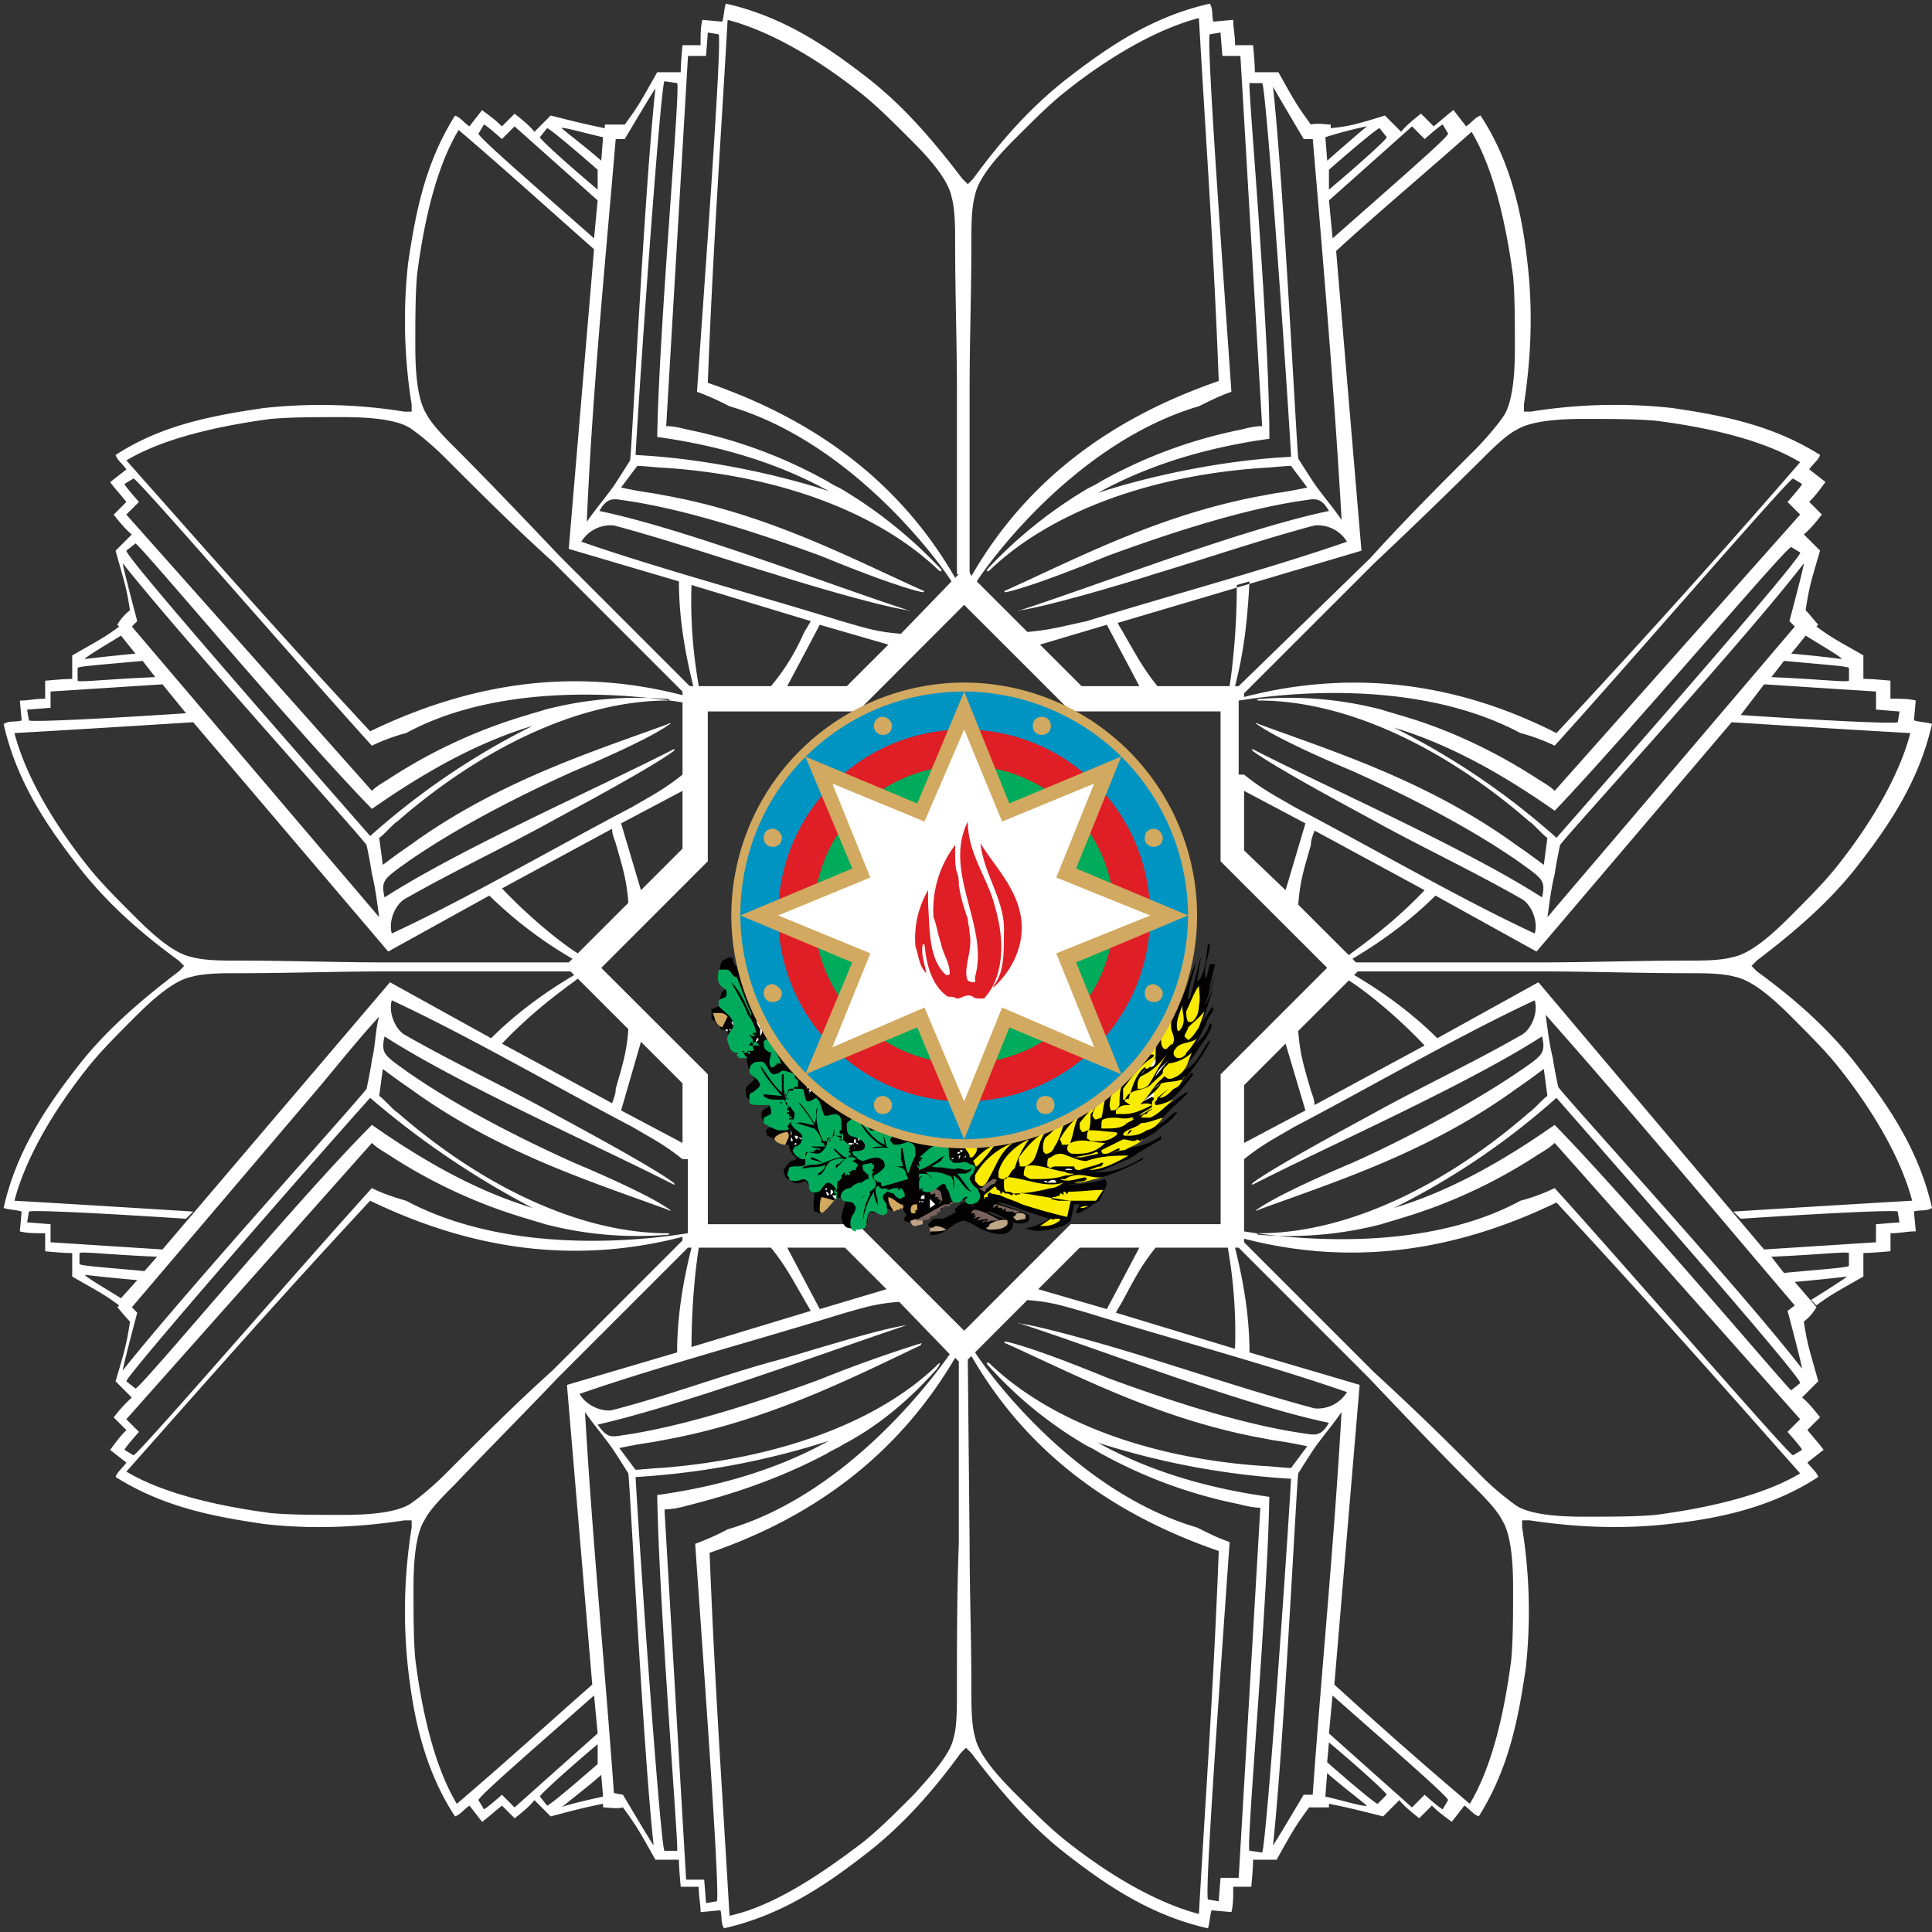 <svg xmlns="http://www.w3.org/2000/svg" width="29" height="29"><rect width="100%" height="100%" fill="#333333" stroke="none"/><g fill="none" fill-rule="evenodd"><path fill="#FFF" d="M9.052 26.967c-.244.054-.596.136-.623.163.163-.136.38-.298.596-.488l.027.325zm9.622-14.202v-.894l.921.488-.298 1.003-.623-.597zm0-1.138c.27.217.433.298.759.488 1.138.596 2.493 1.382 3.604 1.897.055-.19-.054-.433-.19-.515-.758-.433-1.517-.786-2.249-1.192-.298-.163-1.463-.786-1.789-1.03-.027-.027-.027-.027 0-.027 1.166.596 3.198 1.49 4.337 2.222.054-.217 0-.27-.136-.38-.786-.596-1.924-1.165-2.71-1.517-.325-.136-1.138-.488-1.436-.705-.028 0 0-.027.027 0 1.11.407 2.493.84 3.794 1.762.108.081.163.108.488.352l.054-.406c-.054-.027-.217-.217-.27-.244-1.275-1.111-2.711-1.789-3.985-1.816h-.054c-.082 0-.054-.027.027-.027a5.511 5.511 0 0 1 1.789.162c.081.028.19.055.27.082.95.27 1.681.704 2.06.948.082.055.19.109.272.19l3.685-4.147-.19-.19s.218-.243.218-.27l-.136-.082c-.108.054-2.52 2.846-3.577 4.011a2.89 2.89 0 0 0-.515-.19c-1.68-.894-3.876-.541-4.228-.487v1.111h.08zm0-1.165v-.055l1.951-1.95a87.506 87.506 0 0 0 1.6-1.546c.162-.162.379-.38.541-.46.217-.136.65-.163 1.003-.163.407 0 .786 0 1.084.027.84.108 1.626.298 2.168.623a149.927 149.927 0 0 1-3.658 4.066c-1.545-.786-3.117-.949-4.69-.542zm-.081-.163h-.055c.136-.515.19-1.03.217-1.572l-.19.054c0 .76-.08 1.328-.108 1.518h-1.084c-.217-.271-.298-.434-.488-.759-.027-.054-.081-.135-.108-.19l3.659-1.084-.38-4.499c.65-.596 1.301-1.138 2.033-1.788.325.542.515 1.355.623 2.168.027.298.027.677.027 1.084 0 .352-.027.786-.162 1.003-.109.162-.298.38-.461.542-.515.515-1.057 1.057-1.545 1.599l-1.978 1.924zm-1.491 0l-.488-.921-1.003.298.624.623h.867zm-1.68-.813l-.76-.759c.19-.298 1.491-2.087 3.334-2.629.163-.081.325-.162.488-.217-.108-1.572-.38-5.258-.325-5.366l.162-.027c0 .027.028.352.028.352h.27l.326 5.556c-.109 0-.217.027-.325.054a7.175 7.175 0 0 0-2.114.786c-.082.055-.163.082-.244.136a6.84 6.84 0 0 0-1.41 1.138c-.054.054-.054.082 0 .054l.027-.027c.922-.867 2.413-1.409 4.12-1.517.054 0 .298-.027.38-.027l.243.325c-.379.081-.487.081-.596.108-1.572.271-2.846.949-3.93 1.437-.027 0-.027.027 0 .027.38-.082 1.193-.407 1.518-.542.813-.298 2.006-.705 2.981-.84.163-.028.244-.028.353.162-1.301.271-3.388 1.084-4.635 1.49-.027 0-.027.028 0 0 .407-.053 1.68-.433 2.006-.541.813-.244 1.599-.515 2.412-.732a.516.516 0 0 1 .488.244c-1.166.406-2.683.813-3.903 1.192-.38.082-.57.136-.895.163zm-.84-.84c.812-1.41 2.06-2.358 3.712-2.927-.08-2.087-.19-3.55-.298-5.448-.623.163-1.328.57-1.978 1.084-.244.19-.488.434-.786.732-.244.244-.542.57-.596.84-.055.19-.055.46-.055.705 0 .759-.027 1.49-.027 2.222v2.738l.027.054zm-.19-.027l-.055.054c-.813-1.41-2.06-2.358-3.713-2.927.082-2.087.19-3.55.298-5.448.624.163 1.328.57 1.979 1.084.244.19.488.434.786.732.244.244.542.57.596.84.054.19.054.461.054.705 0 .759.027 1.49.027 2.222V8.62h.028zm-.109.108c-.19-.298-1.49-2.087-3.333-2.629a4.075 4.075 0 0 0-.488-.217c.108-1.572.38-5.258.325-5.366l-.163-.027c0 .027-.027.352-.027.352h-.27L10 6.396c.108 0 .217.027.325.054a7.175 7.175 0 0 1 2.114.786c.081.055.163.082.244.136a6.84 6.84 0 0 1 1.41 1.138c.054.054.054.082 0 .054l-.028-.027c-.921-.867-2.412-1.409-4.12-1.517-.053 0-.297-.027-.379-.027l-.244.325c.38.081.488.081.597.108 1.572.271 2.845.949 3.93 1.437.027 0 .027.027 0 .027-.38-.082-1.193-.407-1.518-.542-.813-.298-2.006-.705-2.982-.84-.162-.028-.243-.028-.352.162 1.301.271 3.388 1.084 4.635 1.49.027 0 .027.028 0 0-.407-.053-1.68-.433-2.006-.541-.813-.244-1.599-.515-2.412-.732a.515.515 0 0 0-.488.244c1.166.406 2.683.813 3.903 1.192.38.109.542.163.894.19l.76-.786zm-.948.949l-.624.623h-.894l.488-.921 1.03.298zm-1.762.623h-1.084c-.027-.163-.136-.759-.109-1.518l1.79.542c-.028.055-.082.136-.11.19a3.22 3.22 0 0 1-.487.786zm-1.166 0h-.054L8.402 8.348c-.515-.542-1.03-1.084-1.545-1.6-.163-.162-.38-.379-.46-.541-.136-.217-.163-.65-.163-1.003 0-.407 0-.786.027-1.084.108-.84.298-1.627.623-2.169.732.624 1.355 1.193 2.033 1.79l-.38 4.498 1.654.488c0 .515.081 1.03.216 1.572zm-.162.081v.055c-1.572-.407-3.117-.217-4.689.542-1.41-1.518-2.385-2.63-3.659-4.066.542-.325 1.355-.515 2.168-.623.299-.027.678-.027 1.085-.027.352 0 .786.027 1.002.162.163.109.38.298.542.461.515.515 1.057 1.057 1.6 1.545l1.95 1.951zm0 .163v1.084c-.271.217-.434.298-.759.488-1.138.596-2.493 1.382-3.605 1.897-.054-.19.055-.433.19-.515.759-.433 1.518-.786 2.25-1.192.298-.163 1.463-.786 1.788-1.03.027-.027.027-.027 0-.027-1.165.596-3.198 1.49-4.336 2.222-.054-.217 0-.27.135-.38.786-.596 1.925-1.165 2.71-1.517.326-.136 1.139-.488 1.437-.705.027 0 0-.027-.027 0-1.111.407-2.493.84-3.794 1.762-.109.081-.163.108-.488.352l-.054-.406c.054-.027.216-.217.27-.244 1.274-1.111 2.71-1.789 3.985-1.816H10c.081 0 .054-.027-.027-.027a5.511 5.511 0 0 0-1.789.162c-.081.028-.19.055-.271.082a7.828 7.828 0 0 0-2.06.948c-.081.055-.19.109-.27.19L1.896 7.724l.19-.19s-.217-.243-.217-.27l.136-.082c.108.054 2.52 2.846 3.577 4.011a2.89 2.89 0 0 1 .515-.19c1.6-.867 3.795-.514 4.147-.46zm0 1.328l-.922.488.298 1.003.624-.624v-.867zm-.813 1.68c-.027-.352-.082-.515-.19-.894-.027-.081-.054-.136-.054-.217l-1.653.895c.515.542 1.002.894 1.138.975l.759-.759zm-.84.84a6.298 6.298 0 0 1-1.247-.948l-1.518.84L2.9 10.841c-.867.054-1.735.109-2.683.163.162.623.569 1.328 1.084 1.978.19.244.434.488.732.786.244.244.569.542.84.596.19.055.46.055.705.055.758 0 1.49.027 2.222.027h2.737l.055-.054zm-.028.19l.055.055c-.461.27-.895.596-1.247.948l-1.518-.84-3.415 4.011-1.68-.108v-.271s-.325-.027-.352-.027l.027-.163c.054-.027 1.138.027 2.358.108l.108-.108c-.867-.054-1.735-.108-2.683-.163.162-.623.569-1.328 1.084-1.978.19-.244.434-.488.732-.786.244-.244.569-.542.84-.596.19-.055.46-.055.705-.055.758 0 1.49-.027 2.222-.027h2.764zm.109.109c-.136.108-.623.433-1.138.975l1.653.895c.027-.081.054-.136.054-.217.108-.38.163-.542.19-.894l-.76-.76zm.948.948l.624.624v.894l-.922-.488.298-1.03zm.624 1.762c-.271-.217-.434-.298-.759-.488-1.138-.596-2.493-1.382-3.605-1.897-.054.19.055.434.19.515.759.434 1.518.786 2.25 1.192.298.163 1.463.786 1.788 1.03.027.027.027.027 0 .027-1.165-.596-3.198-1.49-4.336-2.222-.054.217 0 .271.135.38.786.596 1.925 1.165 2.71 1.517.326.136 1.139.488 1.437.705.027 0 0 .027-.027 0-1.111-.407-2.493-.84-3.794-1.762-.109-.081-.163-.108-.488-.352l-.054.406c.054.028.216.217.27.244 1.274 1.112 2.71 1.79 3.985 1.816H10c.081 0 .054.027-.027.027a5.511 5.511 0 0 1-1.789-.162c-.081-.027-.19-.055-.271-.082a7.828 7.828 0 0 1-2.06-.948c-.081-.054-.19-.109-.27-.19l-3.687 4.147.19.19s-.217.243-.217.27l.136.082c.108-.054 2.52-2.846 3.577-4.011.163.081.325.135.515.19 1.68.894 3.876.541 4.228.487V17.4h-.081zm0 1.165c-1.572.407-3.117.217-4.689-.542-1.41 1.518-2.385 2.63-3.659 4.066.542.325 1.355.515 2.168.623.299.027.678.027 1.085.027.352 0 .786-.027 1.002-.162.163-.109.38-.298.542-.461.542-.542 1.057-1.057 1.6-1.545l1.95-1.951v-.055zm.081.163l-1.951 1.951c-.515.542-1.03 1.057-1.545 1.6-.163.162-.38.379-.46.542-.136.216-.163.65-.163 1.002 0 .407 0 .786.027 1.084.108.84.298 1.627.623 2.169.732-.624 1.355-1.193 2.033-1.79l-.38-4.498 1.654-.488c0-.515.08-1.03.216-1.572h-.054zm.163 0h1.084c.217.271.298.434.488.759.027.054.081.135.108.19l-1.789.542c0-.732.082-1.328.109-1.491zm1.328 0l.488.922 1.002-.299-.623-.623h-.867zm1.68.813c-.352.027-.515.081-.894.19-1.22.38-2.738.786-3.903 1.192.108.19.352.271.488.244.84-.217 1.626-.515 2.412-.731.325-.082 1.572-.488 2.006-.543.027 0 .027 0 0 0-1.22.407-3.334 1.193-4.635 1.491.136.19.19.19.352.163.976-.136 2.169-.542 2.982-.84a19.788 19.788 0 0 1 1.517-.543c.028 0 0 0 0 .028-1.084.515-2.358 1.165-3.93 1.436-.108.027-.216.027-.596.108l.244.326c.054 0 .298-.027.38-.027 1.707-.136 3.198-.65 4.12-1.518l.026-.027c.055-.054.055-.027 0 .054-.433.488-.894.867-1.409 1.138-.081.054-.163.082-.244.136-.867.46-1.68.677-2.114.786a1.36 1.36 0 0 1-.325.054l.325 5.556h.271s.027.325.027.352l.163-.027c.054-.108-.217-3.794-.325-5.366a3.84 3.84 0 0 0 .487-.217c1.843-.542 3.144-2.358 3.334-2.629l-.759-.786zm.84.84l.055.055v2.737c-.028.732-.028 1.49-.028 2.222 0 .244 0 .542-.054.705-.054.244-.352.57-.596.84-.298.298-.542.542-.786.732-.678.515-1.355.949-1.978 1.084-.109-1.897-.217-3.388-.299-5.448 1.654-.569 2.873-1.544 3.686-2.927zm.19.027l.054-.054c.813 1.41 2.06 2.358 3.713 2.927-.08 2.087-.19 3.55-.298 5.448-.623-.163-1.328-.57-1.978-1.084-.244-.19-.488-.434-.786-.732-.244-.244-.542-.57-.596-.84-.055-.19-.055-.46-.055-.705 0-.759-.027-1.49-.027-2.222l-.027-2.738zm.109-.108c.19.298 1.49 2.087 3.333 2.629.163.081.325.163.488.217-.108 1.572-.38 5.258-.325 5.366l.162.027c0-.027.027-.352.027-.352h.272l.325-5.556c-.109 0-.217-.027-.325-.054a7.175 7.175 0 0 1-2.114-.786c-.082-.055-.163-.082-.244-.136a6.062 6.062 0 0 1-1.383-1.138c-.054-.054-.054-.081 0-.054l.027.027c.922.867 2.413 1.41 4.12 1.517.054 0 .298.028.38.028l.243-.326c-.379-.081-.487-.081-.596-.108-1.572-.271-2.846-.949-3.93-1.437-.027 0-.027-.027 0-.027.38.082 1.193.407 1.518.542.813.299 2.006.705 2.981.84.163.028.244.028.353-.162-1.301-.271-3.388-1.084-4.635-1.49-.027 0-.027-.028 0 0 .407.054 1.68.433 2.006.541.786.244 1.599.515 2.412.732a.516.516 0 0 0 .488-.244c-1.166-.406-2.683-.813-3.903-1.192-.38-.109-.542-.163-.895-.19l-.785.786zm.948-.949l.623-.623h.895l-.488.922-1.03-.299zm1.762-.623h1.084c.027.163.135.759.108 1.518l-1.788-.542c.027-.054.08-.136.108-.19.19-.352.271-.515.488-.786zm2.656 6.722c.921.813 1.734 1.517 1.734 1.571l-.08.136c-.028 0-.272-.217-.272-.217l-.19.19-1.246-1.111.054-.57zm.027-.163l.38-4.5-1.654-.487c0-.515-.081-1.03-.217-1.572h.055l1.95 1.951c.516.542 1.03 1.085 1.546 1.6.162.162.38.379.46.542.136.216.163.65.163 1.002 0 .407 0 .786-.027 1.084-.108.84-.298 1.627-.623 2.169a73.211 73.211 0 0 1-2.033-1.79zm-1.355-6.64v-.054c1.572.406 3.117.216 4.689-.543 1.409 1.518 2.385 2.63 3.658 4.066-.542.325-1.355.515-2.168.623-.298.027-.677.027-1.084.027-.352 0-.786-.027-1.003-.162a4.087 4.087 0 0 1-.542-.461 43.006 43.006 0 0 0-1.599-1.545l-1.951-1.951zm0-.163V17.4c.27-.217.433-.298.759-.488 1.138-.596 2.493-1.382 3.604-1.897.055.19-.054.434-.19.515-.758.434-1.517.786-2.249 1.192-.298.163-1.463.786-1.789 1.03-.027.027-.027.027 0 .027 1.166-.596 3.198-1.49 4.337-2.222.054.217 0 .271-.136.38-.786.569-1.924 1.165-2.71 1.517-.325.136-1.138.488-1.436.705-.028 0 0 .027.027 0 1.11-.407 2.493-.84 3.794-1.762.108-.081.163-.108.488-.352l.054.406c-.054.028-.217.217-.27.244-1.275 1.112-2.711 1.79-3.985 1.816h-.054c-.082 0-.054.027.027.027a5.511 5.511 0 0 0 1.789-.162c.081-.027.19-.055.27-.082a7.828 7.828 0 0 0 2.06-.948c.082-.054.19-.109.272-.19l3.685 4.147-.19.19s.218.243.218.27l-.136.082c-.108-.054-2.52-2.846-3.577-4.011a2.89 2.89 0 0 1-.515.19c-1.6.867-3.795.514-4.147.46zm0-1.328l.921-.488-.298-1.003-.623.624v.867zm.813-1.68c.027.352.081.515.19.894.027.081.054.136.054.217l1.653-.894c-.515-.543-1.003-.895-1.138-.976l-.76.759zm.84-.84c.46.27.894.596 1.247.948l1.518-.84 3.387 4.011 1.68-.108v-.271s.326-.027.353-.027l-.027-.163c-.054-.027-1.138.027-2.358.108l-.108-.108a605.65 605.65 0 0 1 2.683-.163c-.163-.623-.57-1.328-1.084-1.978-.19-.244-.434-.488-.732-.786-.244-.244-.57-.542-.84-.596-.19-.055-.461-.055-.705-.055-.759 0-1.49-.027-2.222-.027H20.38l-.054.055zm.027-.19l-.054-.054c.46-.271.894-.597 1.247-.949l1.517.84 2.928-3.442c.867.054 1.734.109 2.683.163-.163.623-.57 1.328-1.084 1.978-.19.244-.434.488-.732.786-.244.244-.57.542-.84.596-.19.055-.461.055-.705.055-.759 0-1.49.027-2.222.027h-2.738zm-.108-.109c.135-.108.623-.433 1.138-.975l-1.653-.895c-.027.082-.054.136-.054.217-.109.38-.163.542-.19.895l.759.758zm-1.925 1.79l1.6-1.6-1.6-1.599v-2.25h-2.249l-1.6-1.599-1.598 1.6h-2.25v2.249l-1.599 1.6 1.6 1.598v2.25h2.249l1.599 1.599 1.599-1.6h2.25v-2.249zM9.052 27.075v.054c.055 0 .217.027.298 0 .217.298.244.352.488.786h.353c0 .135.027.406.027.406h.27c0 .163.028.244.028.38l.298-.027c.027.081 0 .19.054.27.84-.189 1.49-.623 2.087-1.083.57-.434 1.03-.949 1.464-1.545l.081-.081.081.08c.434.57.895 1.112 1.464 1.546.596.46 1.247.894 2.087 1.084.027-.082.027-.19.054-.271l.298.027c.027-.109.027-.217.027-.38h.271s.027-.27.027-.406h.353c.244-.434.27-.488.488-.786h.298v-.054c.27.054.38.081.813.19l.244-.245c.081.109.298.272.298.272l.19-.19c.108.108.19.162.298.244l.19-.244c.08.054.135.135.216.162.46-.731.596-1.49.705-2.222a7.895 7.895 0 0 0-.054-2.114v-.108h.108c.705.108 1.41.135 2.114.054.732-.082 1.518-.244 2.223-.705-.028-.081-.109-.135-.163-.217l.244-.19c-.081-.108-.136-.162-.244-.298l.19-.19s-.163-.216-.271-.297l.244-.244c-.136-.488-.163-.542-.217-.895a.73.73 0 0 0 .19-.217l-.326-.379c.298-.027.57-.054.786-.081-.027.027-.325.217-.542.352l.081.081c.217-.162.326-.216.705-.433v-.353c.136 0 .407-.027.407-.027v-.27c.162 0 .244-.028.38-.028l-.028-.298c.081-.027.19 0 .271-.054-.19-.84-.623-1.49-1.084-2.087-.434-.57-.949-1.03-1.545-1.464l-.081-.081.081-.081c.57-.434 1.111-.895 1.545-1.464.46-.596.894-1.247 1.084-2.087-.081-.027-.19-.027-.271-.054l.027-.298c-.108-.027-.217-.027-.38-.027v-.271s-.27-.027-.406-.027v-.353c-.38-.217-.488-.27-.705-.433l.028-.027c-.028-.028-.136-.163-.19-.217.054-.353.081-.434.217-.895l-.244-.244c.108-.08.27-.298.27-.298l-.189-.19c.108-.108.163-.19.244-.298l-.244-.19c.054-.08.136-.135.163-.216-.732-.46-1.491-.596-2.223-.705a7.895 7.895 0 0 0-2.114.054h-.108V6.07c.108-.705.135-1.41.054-2.114-.081-.732-.244-1.518-.705-2.222-.081.027-.135.108-.217.162l-.19-.244c-.108.082-.162.136-.297.244l-.19-.19s-.217.163-.298.272l-.244-.244c-.434.135-.542.162-.813.19V1.87c-.054 0-.217-.027-.298 0-.217-.298-.244-.352-.488-.786h-.353c0-.135-.027-.406-.027-.406h-.27c0-.163-.028-.244-.028-.38l-.298.027c-.027-.081 0-.19-.054-.27-.84.189-1.49.623-2.087 1.083-.57.434-1.03.949-1.464 1.545l-.08.081-.082-.08c-.434-.57-.895-1.112-1.464-1.546-.596-.46-1.246-.894-2.087-1.084-.027.082-.027.19-.054.271l-.298-.027c-.027.109-.027.217-.027.38h-.271s-.027.27-.027.406h-.353c-.244.434-.27.488-.487.786h-.299v.054c-.27-.054-.379-.081-.813-.19l-.244.245c-.08-.109-.298-.272-.298-.272l-.19.19c-.108-.108-.19-.162-.298-.244l-.19.244c-.08-.054-.135-.135-.216-.162-.46.731-.596 1.49-.705 2.222a7.895 7.895 0 0 0 .054 2.114v.108h-.108a7.895 7.895 0 0 0-2.114-.054c-.732.109-1.518.244-2.222.705.027.081.108.135.162.217l-.244.19c.082.108.136.162.244.298l-.19.19s.163.216.272.297l-.244.244c.135.488.162.542.216.895a.73.73 0 0 0-.19.217l.028.027c-.217.162-.325.216-.705.433v.353c-.135 0-.406.027-.406.027v.27c-.163 0-.244.028-.38.028l.027.298c-.081.027-.19 0-.27.054.189.84.623 1.49 1.083 2.087.434.57.949 1.03 1.545 1.464l.081.081-.08.081c-.57.434-1.112.895-1.546 1.464-.46.596-.894 1.247-1.084 2.087.082.027.19.027.271.054l-.027.298c.109.027.217.027.38.027v.271s.27.027.406.027v.353c.38.217.488.27.705.433l-.027.027c.027.028.135.163.19.217-.055.353-.082.434-.217.895l.244.244a1.995 1.995 0 0 0-.272.298l.19.19c-.108.108-.162.19-.244.298l.244.19c-.054.08-.135.135-.162.216.731.46 1.49.596 2.222.705.705.081 1.41.054 2.114-.054h.108v.108a7.895 7.895 0 0 0-.054 2.114c.082.732.244 1.518.705 2.222.081-.027.135-.108.217-.162l.19.244c.108-.082.162-.136.298-.244l.19.19s.216-.163.297-.272l.244.244c.407-.108.515-.135.786-.19zM26.48 10.272l1.68.108v.271s.326.028.353.028l-.027.162c-.054.027-1.138-.027-2.358-.108l.352-.461zm.299-.352c.569.054.975.08.975.108v.19c-.027.027-.488-.027-1.165-.054l.19-.244zm.108-.109l.217-.27c.217.135.542.324.542.352-.217-.028-.46-.055-.759-.082zm-.027-.488l.081.082-2.791 3.28c-.299.351-.624.73-.922 1.083.027-.19.054-.433.109-.65.027-.19.08-.434.08-.434.11-.163 2.738-3.035 3.66-4.228 0 .054-.217.867-.217.867zm.162-1.03c.028.082-2.71 3.199-3.658 4.283a11.055 11.055 0 0 0-2.44-1.654c.813.244 1.6.678 2.413 1.247 1.138-1.192 3.469-3.957 3.55-3.957l.135.081zm-7.073-5.285l.054.57c.921-.814 1.734-1.518 1.734-1.572l-.08-.136c-.028 0-.272.217-.272.217l-.19-.19-1.246 1.111zm0-.162c.515-.434.867-.76.867-.786l-.108-.136c-.028 0-.326.244-.76.624v.298zm.569-.949c-.027 0-.38.082-.624.163l.028.352c.216-.19.433-.38.596-.515zm-.949.19h.136c.162 1.897.325 3.821.433 5.719-.108-.163-.27-.353-.406-.542-.109-.163-.244-.38-.244-.38-.027-.19-.217-4.092-.38-5.583.028.054.461.786.461.786zm-.813-.84h.19c.054.027.352 4.174.434 5.61-1.112.054-2.25.325-2.9.542.731-.406 1.599-.678 2.574-.813 0-1.68-.325-5.285-.298-5.34zM9.974 1.22c-.054.027-.353 4.173-.434 5.61 1.111.054 2.25.325 2.9.542-.732-.407-1.599-.678-2.575-.813.028-1.653.353-5.258.299-5.312l-.19-.027zm-.732.867h.136s.433-.732.46-.759c-.162 1.49-.352 5.393-.38 5.583 0 0-.135.217-.243.38-.136.19-.298.38-.407.542.082-1.925.271-3.822.434-5.746zm-.19-.027l-.027.352c-.217-.19-.433-.352-.596-.488 0-.027.38.082.623.136zm-.081.786c-.515-.434-.867-.76-.867-.786l.108-.136c.027 0 .325.244.759.624v.298zm0 .162l-.054.57c-.922-.814-1.735-1.518-1.735-1.572l.082-.136c.027 0 .27.217.27.217l.19-.19 1.247 1.111zm-6.938 5.15l-.136.108c-.027.082 2.71 3.198 3.66 4.283a11.055 11.055 0 0 1 2.438-1.654c-.813.244-1.599.678-2.412 1.247-1.165-1.192-3.469-3.957-3.55-3.984zm-.19.298c0 .054.217.867.217.867l-.081.082 2.791 3.28c.298.351.623.73.922 1.083-.028-.19-.055-.433-.109-.65a6.97 6.97 0 0 0-.081-.434c-.109-.163-2.71-3.035-3.659-4.228zm.298 1.464c-.569.054-.976.08-.976.108v.19c.028.027.488-.027 1.166-.054l-.19-.244zm-.108-.109l-.217-.27c-.217.135-.542.324-.542.352.217-.028.488-.055.759-.082zm-1.274.813s-.325.027-.352.027l.027.163c.054.027 1.138-.027 2.358-.108l-.353-.434-1.68.108v.244zm.434 8.185c.027-.027.487.027 1.165.055l-.19.216c-.569-.054-.975-.08-.975-.108v-.163zm.623.678c-.217-.136-.542-.325-.542-.352.217.027.488.054.786.08l-.244.272zm.244.217s-.217.813-.217.867c.921-1.165 3.55-4.065 3.659-4.228 0 0 .054-.244.081-.434.054-.216.054-.488.109-.65-.326.352-.624.732-.922 1.084l-2.791 3.28.08.08zm-.163 1.03l.136.108c.081 0 2.385-2.792 3.55-3.957.813.57 1.6 1.003 2.412 1.247a12.937 12.937 0 0 1-2.439-1.653c-.949 1.057-3.686 4.2-3.659 4.255zm7.074 5.285l-.054-.57c-.922.814-1.735 1.518-1.735 1.572l.082.136c.027 0 .27-.217.27-.217l.19.19 1.247-1.111zm0 .162c-.515.434-.867.76-.867.786l.108.136c.027 0 .325-.244.759-.624v-.298zm.38.76s.433.731.46.758c-.162-1.49-.352-5.393-.38-5.583 0 0-.135-.217-.243-.38-.136-.19-.298-.379-.407-.542.109 1.898.298 3.822.434 5.72l.135.026zm.813.84h-.19c-.054-.028-.353-4.174-.434-5.61a11.776 11.776 0 0 0 2.9-.543c-.732.407-1.599.678-2.575.813.028 1.68.326 5.285.299 5.34zm8.78.026c.055-.027.353-4.173.435-5.61a11.776 11.776 0 0 1-2.9-.542c.731.407 1.599.678 2.574.813-.027 1.653-.352 5.258-.298 5.312l.19.027zm.76-.867h-.136s-.433.732-.46.76c.162-1.492.352-5.394.379-5.584 0 0 .135-.217.244-.38.135-.19.298-.379.406-.542-.108 1.925-.298 3.849-.433 5.746zm.19.027l.027-.352c.216.19.433.352.596.488-.027.027-.38-.082-.624-.136zm.785.109c-.027 0-.325-.244-.758-.624l.027-.298c.515.434.867.76.867.786l-.136.136zm6.207-6.207l.135-.108c.028-.082-2.71-3.198-3.658-4.282a11.055 11.055 0 0 1-2.44 1.653c.813-.244 1.6-.678 2.413-1.247 1.165 1.193 3.496 3.957 3.55 3.984zm.054-1.274c-1.247-1.463-2.466-2.927-3.74-4.363.027.19.054.433.108.65.028.19.082.434.082.434.108.163 2.737 3.035 3.659 4.228 0-.054-.217-.867-.217-.867l.108-.082zm-.162-.488c.569-.054.975-.08.975-.108v-.19c-.027-.027-.488.027-1.165.055l.19.243z"/><g fill-rule="nonzero"><path fill="#8B7736" d="M12.25 16.641c.028 0 .028 0 0 0z"/><path fill="#FFF" d="M13.877 17.725h.108v-.054h-.163l.055.054zm.19.054c.08 0 .162 0 .216-.027a.286.286 0 0 0-.135-.054h-.055c-.027.027-.027.054-.027.081zm.731 0c.081 0 .19 0 .244-.054v-.054c-.054 0-.163 0-.217.054-.027 0-.027.027-.027.054 0-.027 0-.027 0 0zm.352-.135l.136-.027v-.054c-.027-.055-.081-.027-.136-.027-.027.054-.054.054-.054.054l.054.054zm-.542-.19c0-.027-.027 0 0 0zm1.356-.596l.216-.054c0-.027 0-.027-.027-.027a.963.963 0 0 1-.27.054l.08.027zm-3.686-.163c.027 0 .027 0 0 0zm3.929-.027a.308.308 0 0 0 .217-.081l-.027-.027c-.081.027-.135.081-.19.108z"/><path fill="#030101" d="M13.985 18.538c.217 0 .298-.19.488-.217a.811.811 0 0 1 .217.109c.162.081.352.135.46.054.028-.027.055-.054.055-.108v-.027c-.136-.055-.298-.109-.407-.163.217 0 .38.244.596.163a.058.058 0 0 0 .055-.055v-.054c-.163-.081-.353-.135-.488-.19.162 0 .352.109.542.163l.244.081c-.082.055-.244.136-.353.136.082.054.217.054.353.027.135-.027.244-.054.325-.136l.054-.243h.081l-.054.108c0 .027 0 .027.027.027.136-.054.217-.135.326-.19l.108-.244v-.027l-.027-.054a1.802 1.802 0 0 1-.57.081c.38-.027.814-.19 1.14-.379v-.027c-.218.135-.462.244-.733.217.19-.027.353-.136.515-.19.163-.108.353-.217.488-.298v-.054c-.135.108-.38.19-.596.19-.027 0 0 0 0 0 .19-.082.352-.136.515-.245.108-.108.217-.135.325-.298h-.027c-.108.055-.163.163-.271.19-.054.054-.163.081-.244.081 0 0-.027 0 0 0 .135-.027.217-.108.352-.216.109-.136.244-.217.353-.353h-.027c-.136.082-.271.217-.461.271.217-.108.406-.325.569-.542l-.027-.027c-.054.054-.163.19-.244.271.217-.27.38-.46.515-.732v-.027c-.136.163-.19.407-.434.461.163-.136.244-.325.38-.488.027-.081.081-.108.081-.217h-.027a.568.568 0 0 1-.217.298c.054-.08.108-.19.163-.298.027-.108.108-.162.108-.244h-.027l-.136.217.19-.596c-.027.108-.108.244-.135.325-.027 0 0-.027 0-.027l.135-.406-.108.27.108-.433h-.081l-.054.217c-.055-.163.054-.353.054-.515h-.027c-.027.162-.027.38-.136.542h-.027l.054-.325v-.028l-.162.624c-.027 0-.027.027-.027 0 0-.19.108-.407.108-.542-.027.108-.081.19-.108.325-.055.136-.109.244-.163.38-3.035 3.902-5.963 1.03-6.586-.651h-.027c-.054-.027-.054-.081-.054-.108-.054-.055-.136.027-.163.027-.054.108-.054.217 0 .298l.054.081v.054c-.054.027-.054.027-.081.109-.027.027 0 .081 0 .135l-.135.054v.136c.054.054.08.081.135.108v.055l.108.027c0 .108.028.244.136.325.054.054.108.054.163.054-.028.109.027.217.08.298 0 .027 0 .027.028.027-.027.082-.108.082-.136.163 0 .054 0 .136.055.163.054.08.19 0 .298.08 0 .055-.109.055-.109.11-.027.08.027.135.055.162.054 0 .054.027.108.027l-.108.081.027.082c.081.027.162.108.27.108v.027h.055a.23.23 0 0 0 .108.19v.027s-.054.027-.081.027c-.027.027-.081.081-.108.136 0 .054.027.135.08.135.082.081.136.081.245.027.054.027.054.136.081.163.027 0 .027 0 .054.027 0 .081-.027.19 0 .271.055 0 .055.027.082.027a.825.825 0 0 0 .216-.217c.055-.027.136-.027.163.027v.055a.638.638 0 0 0-.054.216c.027.082.054.136.108.136.082.027.19.027.244-.027.054-.054.054-.109.027-.136v-.054c.082-.054.217.054.271-.054 0 0 0-.027.027-.027.055.027.109.054.136.027.027 0 .027 0 .081-.027h.027c0 .054.055.081.055.108 0 .027-.055.027-.027.081 0 0 .054.028.08.028.326-.028.489-.299.814-.353h.081v.027h-.027v.027l-.081-.027c.027.027.027 0 .027.027-.027.028-.027 0-.054 0v.028c0 .027-.027 0-.027 0v.027c-.028 0-.028.027-.028 0v.027h-.027v.054h.027l-.054.027h-.027c.027 0 .027 0 0 .027h-.054.027c-.027.027-.027 0-.027 0v.027h-.054.027c-.054.054-.163 0-.217.054l-.054.055c0 .027.027.027.054.081-.027.081-.027.081 0 .081zm-2.71-2.764l-.027-.027v-.054l.054.027c0 .054 0 .054-.027.054.027 0 .027 0 0 0 .027 0 0 0 0 0z"/><path fill="#D2A960" d="M10.841 15.421l.081-.162c-.054-.054-.08-.054-.162-.054h-.054c0 .027.027.081.027.108a.212.212 0 0 0 .108.108zm.949 1.762c.027-.081.081-.135.027-.19a.293.293 0 0 0-.19.082v.027c.027.054.109.081.163.081zm.542 1.03c.081-.054.135-.135.19-.19a1.105 1.105 0 0 0-.19-.054c-.027.054-.027.136-.027.217 0 0 .027 0 .027.027zm1.138-.054h.027l.027-.027.027.027c0-.027 0-.027-.027-.027h.027c.028-.027 0-.027 0-.027 0-.027 0-.027.028-.027-.082.027-.136-.082-.244-.109v.027c0 .082.054.136.08.19l.055-.027zm.217.054h.054v-.054c.027 0 .027.027.027.027v-.108h-.054c-.054.027-.054.108-.027.135z"/><path fill="#BDA586" d="M13.741 18.403l.109-.027v-.055c-.055-.027-.136-.027-.163 0h-.027c.027.082.054.082.081.082zm.217.081c.108 0 .19 0 .244-.027a.29.29 0 0 0-.163-.054c-.027.027-.054.027-.081.027v.054zm.894-.027c.082 0 .217 0 .271-.081v-.055c-.054-.027-.19 0-.27.055a.058.058 0 0 1-.055.054.084.084 0 0 0 .054.027zm.407-.136l.135-.027v-.054c-.054-.054-.108-.027-.135-.027-.027.054-.054.054-.054.054l.054.054z"/><path fill="#79645D" d="M14.744 18.349l.081-.028-.027.028.081-.028h.136c-.108-.054-.217-.135-.38-.162a.058.058 0 0 0-.054.054h.055l-.028.054.028-.027s.027 0 0 .027l-.028.027.082-.027h.027l-.054.054c.027 0 .08-.027.108-.027l-.081.027.135-.027v.027c-.027 0-.081 0-.081.028zm.488-.136v-.027.027l-.027-.027h-.109v-.054l-.027.027h-.027c0-.027 0 0 0 0v-.027h-.027.027-.054v-.054.054c-.027-.054 0-.054 0-.054l-.081.054c0-.054.027-.054.027-.054h-.055.082c.108.027.244.08.352.108l-.081.027zm-.461-.325c.027 0 .027-.027.027-.027 0-.027.027-.027.027-.027l.027-.027s.055-.055.082-.028v.028-.055l.027-.027c0-.027-.027-.027-.054-.027-.082.054-.136.081-.163.136h-.054l.081.054zm-.65.135h.027l-.027-.135a.233.233 0 0 0-.163-.054v.054-.027c.027.027 0 .027 0 .054.027.027.027 0 .027 0v.054-.027s0-.027.054-.027v.081c0-.027 0-.027.027-.027v.027-.027h.027l-.027.027c.027.027.027-.027.027 0v.027-.027l.028.027-.028.027c0 .028 0 0 .028 0v-.027zm-.271.298h-.109l.434-.243h.054c.081 0 .081-.028.108-.055.027 0 .055-.027.055-.027.027 0 .054.027.054.027h-.054l-.055.027h-.081v.055h-.081v.027s-.027-.027-.027 0h-.027v.027c-.028.027 0 .027 0 .027-.028.027-.028 0-.055 0v.027c0 .027 0 .027-.027.027l-.081.027v.027l-.108.027z"/><path fill="#FFF" d="M14.608 18.105c0-.027-.027 0 0 0zm-.867-.135s-.027 0 0 0zm1.518-.028s0-.027 0 0z"/><path fill="#030101" d="M13.66 17.807v-.028.028zm.054-.027l-.027-.028c0 .027.027.027.027.027zm-1.084-.109c.027 0 .027 0 0 0 0 0 0 .027 0 0zm.081 0c0-.027-.027 0-.027-.027l.027.027zm.027-.081c0-.027 0-.027.027-.027 0 0-.027 0 0 0h-.027v.027zm-.054-.054c0-.028 0 0 0 0z"/><path fill="#FFF" d="M13.145 17.481h-.027.027z"/><path fill="#030101" d="M13.768 17.481c.027 0 .027 0 0 0 .027 0 .027-.027 0-.027v.027z"/><path fill="#FCED00" d="M16.235 17.373l.244-.054c0-.027 0-.027-.028-.027-.108.054-.216.054-.325.08h.109z"/><path fill="#030101" d="M13.795 17.319c.027 0 .027 0 0 0z"/><path fill="#FFF" d="M14.419 17.292c.027 0 .027 0 .027-.028h-.027c-.027 0 0 0 0 .028zm-2.602-.109h.027-.027zm.976 0v-.027h-.028v-.054.054h-.027v.027h.055zm.027.054c0-.027.027 0 0 0-.027-.027 0 0 0 0zm.054-.054v-.027h-.027v-.054h-.027v.054h.027l.027.027z"/><path fill="#FFF" d="M12.82 17.183l-.027-.027h-.028.028c.027 0 .027.027.027.027z"/><path fill="#FCED00" d="M16.506 17.129c.08 0 .19-.027.27-.108l-.026-.028c-.109.055-.163.109-.244.136zm.298-.217l.217-.108c-.055-.027-.109.054-.163.081-.027 0-.054 0-.054.027z"/><path fill="#00AB5B" d="M11.654 16.018h-.027v-.027h.027v-.027h.082s-.028 0-.028-.055c0-.027-.027-.027-.027-.054-.054-.081-.081-.162-.162-.27 0 .026-.055.026-.055.053 0 .055 0 .109.055.136a.084.084 0 0 0 .054.027c0 .081-.054.135 0 .217h.081zm-.433-.136c.027 0 .027 0 0 0-.028 0-.055-.081-.082-.108h.027v.027h.055v-.027h.027l-.027.027.027.027c.027-.027 0-.027 0-.054h.081-.027l.027-.027h-.027v-.054h-.054c0-.028.027-.028.027-.055l.027.027v.028h.108s-.054-.028-.054-.055c-.027 0-.027 0-.054.027v-.054l-.054-.081.054.027.054-.027h-.054v-.027h.054c-.054-.19-.135-.325-.298-.407.081.027.135.109.163.163 0-.081-.055-.163-.082-.217-.054-.108-.108-.19-.162-.298 0 0 0-.027 0 0 .135.135.216.325.298.515v-.054c-.082-.163-.136-.353-.217-.542h-.027c-.054-.027-.054-.109-.136-.109h-.108c0 .054-.027.109 0 .19 0 .027.054.081.108.108 0 0 .027.055 0 .109-.027.027-.108.027-.108.081v.054c.081.109.244.163.217.325-.054.082-.109.136-.082.217.028.055.028.136.109.163h.027c.027 0 0 .027 0 .054h.027v.027h.136zm.46 1.084a.811.811 0 0 1-.217-.108v-.081l.109-.055v-.054s0-.027-.027-.081h-.163c-.054 0-.081 0-.135-.027v-.109c0-.027.027-.054.054-.054.054-.054.081-.054.108-.108-.027-.109-.108-.109-.162-.19 0-.027 0-.108.054-.135.027-.028.081-.028.135-.028.082.028.082.136.163.19a.207.207 0 0 0 .136-.054h.027a.56.56 0 0 1 .162.054c0 .054.027.081.054.081v.109h-.054l-.027.054h-.054l-.027.054v.027-.027s-.027 0-.027.027a.087.087 0 0 1 .027.055c.027 0 .027-.027.027 0h-.027l-.027-.027-.027-.136v-.217h-.027v.271c-.136-.108-.217-.27-.326-.406.054.162.19.298.326.46l-.272-.027v.027c.055.055.136.055.19.055h.109l.054.054v.054s.027-.027.027 0h-.027.027c.054 0 0 0 0 0l-.027.027v.027h.027v.027h-.027v.027h.027c0 .028 0 .028.054.055-.054 0 0 .027-.054 0v.027h.054l-.081.108.027.027-.027.027h-.136zm.407.434c0-.054.027-.108.054-.108v-.028.028h.081v-.028h.027c0-.027.055 0 .055 0v-.027h-.055l-.08-.027h.216l-.027-.054h-.027v-.027c0-.054-.054-.136-.109-.19l-.27-.081c.108-.027.162.027.27.027-.08-.135-.19-.271-.27-.38 0 0 0 .028.054.055.08.081.162.217.216.298.055-.081 0-.19.055-.244-.055.19 0 .352.08.515h.109c0-.054 0 0-.054 0v-.027s0-.027.054-.027h.027l.027-.136v.136-.027h.055l-.027.027-.028-.027.109.081c0-.027 0-.027-.027-.027h-.054v-.027c0-.027.027-.027.054-.027h.027v.054h.027v-.054c0-.027 0-.027-.027-.027h-.027v-.055h.027v-.081c0-.054 0-.081-.027-.135-.082-.055-.136 0-.217 0-.054-.055-.054-.19-.108-.244l-.028-.027c-.054.027-.08.054-.135.054-.054-.054-.027-.19-.081-.19h-.19a.502.502 0 0 0-.054.19c0 .054.027.081.081.081 0 .027.054.081.054.081 0 .055 0 .109-.027.109l-.027.027c0 .135.217.162.163.27 0 .082-.082.11-.109.11 0 .026-.027.053-.027.053.027.082.081.109.136.136h.054zm.46.623v-.108h-.027v-.027c0-.027 0-.027.028-.027v.054c0-.027 0-.027.027-.027-.027-.027-.055-.109-.136-.136-.081 0-.108.136-.162.136-.055.027-.082 0-.109 0l-.027-.054c0-.027 0-.082-.027-.109-.054-.054-.108 0-.163 0-.081 0-.108 0-.108-.054-.054-.027 0-.108 0-.135 0-.028.081-.028.108-.028.055 0 .109 0 .136-.027v-.108c0-.054 0-.081.027-.081.054 0 .163.054.217 0 .027-.028.081-.082.081-.136 0-.054.054-.081.108-.108.082 0 .19.108.244.162l-.027.027.027.027c-.027 0-.027.028-.027.028.027.027.027 0 .027 0v.054h.028v.027c-.028 0 0-.027-.028-.027h-.027v.027c.027 0 .027-.027.027 0-.108.027-.162-.081-.244-.136v.027l.109.109c-.081 0-.19.054-.271.081-.054-.027-.136-.081-.19-.081v.027l.19.054c-.109.054-.244 0-.325.082h.054c.081-.028.217 0 .298-.055 0 .055-.027.082-.108.136v.027c.108-.027.108-.163.19-.217.08-.027.135-.054.216-.027-.054.027-.081.081-.135.081v.055l.135-.136c.027-.027.054-.027.109-.027 0 0 .054 0 .054.027l-.054.027.054.027.027.027c0 .027-.027.055-.027.055v.027h-.054l-.028.027h-.027c0 .027 0 0 .027.027l-.027.027-.027-.027v.027h-.027v-.054l-.054.054v.054s-.027 0-.027.027h-.027c-.027.163 0 .217-.027.298zm.299.434c.054 0 .081 0 .135-.027.054-.081 0-.19.082-.244.08-.027.162.108.243.027.028-.027 0-.081 0-.135 0-.028-.054-.055-.054-.109s.054-.054.054-.081c.028 0 .082.027.109.027.027.054.081.081.108.081.027-.027.027-.027.055-.027v-.054l-.028-.054-.027-.027-.027.027h-.027l.027-.027h-.081l-.081.027v-.027.027l-.055-.027c-.027.027-.054 0-.054 0-.027 0-.027 0-.027-.027h-.027c-.054.027-.027.108 0 .19 0 .026 0 .108.027.135-.027-.054-.081-.136-.081-.244a1.035 1.035 0 0 0-.163.433c0-.162.054-.298.109-.406l-.028-.027-.108.108c.054-.081.163-.108.217-.19v-.054l-.027-.054h-.027c.027 0 0-.054 0-.054v-.027c0-.027.027 0 .027-.027 0 0-.027 0-.027-.027l.027-.027v-.055h-.027v-.027l-.136.027c-.027.027 0 .027 0 .082l.081.08v.055c-.054 0-.054.027-.108.054-.027 0-.081 0-.163.082a.149.149 0 0 0-.135.081c-.027.054 0 .081.027.108.054.027.136 0 .163.055.054.054 0 .108 0 .135-.055.054-.055.136-.055.163 0 .054.028.108.082.108v-.027zm.406-.65c-.027 0-.027-.028-.027-.055-.054 0-.108-.054-.108-.054v-.054c.054-.027.135-.081.162-.136 0-.027 0-.08-.054-.108-.054-.054-.19 0-.27.027-.028 0-.055-.027-.082-.027 0 0 0-.027-.054-.054 0 0-.027-.027-.027-.054.027-.028.108 0 .135-.028.054 0 .054-.054.054-.08-.027-.082-.135-.11-.217-.136-.054-.027-.054-.109-.054-.136v-.054c.027-.027.054-.054.109-.081.08.08.19.08.244.19h.108l.19.08c.027 0 .027.028 0 .055 0 .027.027.054.054.081.054 0 .081 0 .163-.027.054-.027.108 0 .135.027.027.027.027.109.027.163-.054.108-.081.19-.108.27-.054-.108-.054-.243-.082-.352 0-.027 0-.027-.027-.027v.19c-.027-.108-.135-.163-.217-.217l-.054-.217c0-.027 0-.027 0 0l.027.19c-.135-.054-.244-.19-.352-.325v.027c.081.136.19.244.325.325-.054 0-.135 0-.162.027-.027 0 0 0 0 0 .081 0 .162-.027.27 0 .082.055.19.163.19.271h-.216.027c.081 0 .162 0 .217.055l.054.135-.38.109zm1.328.27l.082-.027c.027-.027.08-.08.027-.162 0-.027-.027-.054-.027-.054-.055-.027-.082-.082-.109-.136 0-.054.082-.081.082-.19-.028-.027-.082-.027-.109-.054-.054-.027-.081 0-.135 0h-.082l-.054-.054c-.027-.081 0-.136-.027-.19-.027-.027-.081-.054-.163-.027-.108.027-.162.109-.27.19h.026c.055.027 0 .027 0 .027v.027h-.027v.054c0 .027 0-.027 0 0 .027.027 0 .027 0 .027l-.027-.027v.027l.027.028v.027c.163-.055.244-.136.38-.217l-.054.081-.136.081c.054.028.136 0 .217.028.054 0 .135.027.162 0 .082 0 .136.054.217 0 0 .054-.054.054-.081.08h-.136c.082.082.136.19.217.272 0 0 0 .027 0 0-.108-.027-.162-.19-.27-.244 0 .054.026.108 0 .217 0-.109 0-.217-.082-.217-.108-.054-.217-.054-.325-.054.027.054.081.054.081.108-.027-.054-.054-.081-.135-.081h-.055v.054s.027 0 .027-.027c0 0 0 .027.028.027h-.055s.027.027 0 .054v.109c.027 0 0 0 0 .027l.055-.027v.027h-.028l.055.027c.08.027.135-.027.19-.054.026-.027.108-.109.135-.027v.027c.054.027.054.162.108.216h.082c.054-.027.08-.108.135-.08-.054.026-.054.108.054.108-.027 0 0 0 0 0z"/><path fill="#030101" d="M11.6 15.91c-.027 0-.027 0 0 0z"/><path fill="#F9EC00" d="M17.508 15.747c.028 0 .028 0 0 0l.082-.082v.028c.054-.082.027-.136 0-.217-.027-.082 0-.163 0-.271-.054.135-.082.244-.163.352 0 .054 0 .136.027.163 0 .027.054.027.054.027zm.19-.271c-.027 0-.027-.027-.027-.027-.027-.136.054-.271.081-.38-.027.109.082.271-.054.407zm.19-.136c.081-.054.108-.162.108-.244.027-.108 0-.244 0-.298-.081.109-.108.217-.19.38 0 .054 0 .108.028.162h.054zm-.054.271c.054-.027.108-.108.162-.19.027-.08.054-.135.082-.243-.082.108-.163.162-.244.243 0 .028-.055.109-.055.136l.055.054zm-.136.271c-.027 0-.054 0-.081-.054 0-.054 0-.054.027-.081.054-.109.244-.082.325-.163-.054.081-.081.136-.162.217 0 .027-.055.081-.109.081zm-.84.84c.163 0 .271-.054.434-.135-.082-.054-.163 0-.271 0h.08c.136-.108.218-.298.326-.38l.054-.054c.055.054.082.054.19 0 .136-.081.163-.217.217-.352a.613.613 0 0 1-.352.163c-.028.054-.082.054-.082.135 0 .027-.108.108-.162.163-.109.135-.326.054-.407.244v.027l.081.054h-.027c-.054 0-.108 0-.162.054l-.027.027v.054h.108zm.271-.379h-.054v-.054c0-.027 0-.082.054-.136.19-.081.298-.217.407-.352-.109.135-.19.325-.299.488a.205.205 0 0 1-.108.054zm-.271.163s0-.027 0 0v-.163c.081-.108.19-.271.352-.407l.109-.08c0-.028 0-.028-.055-.028l-.054.081c0-.081.027-.108.054-.135.055-.054.082-.136.109-.163-.027.082-.027.163-.027.244-.027.081-.054.163-.136.19l-.027-.027c-.135.108-.19.298-.244.488 0-.027-.027 0-.081 0zm-.163.162c-.027 0-.027 0-.027-.027-.027-.054 0-.108 0-.162a.482.482 0 0 1 .19-.217c-.054.081-.054.217-.054.325-.027.054-.054.081-.109.081zm-.244.136l.082-.027c.027-.082.027-.217.081-.353-.108.055-.19.19-.217.326.027.027.027.054.054.054zm-.216.19v-.028c-.028 0-.028-.027-.028-.108.055-.081.163-.19.217-.271 0 .054 0 .081-.054.135 0 .055 0 .19-.027.244-.027 0-.054.027-.108.027zm-.244.19c.027 0 .081 0 .081-.055.054-.136.054-.325.163-.407a1.142 1.142 0 0 0-.326.38c.027.054.027.054.027.081h.055zm-.298.135l-.028-.027a.288.288 0 0 1 .028-.217c.108-.082.19-.19.298-.244-.055.108-.082.27-.163.38-.027.08-.081.108-.135.108zm-.353.19c.054 0 .081 0 .163-.082.081-.108.081-.298.19-.434-.163.082-.272.217-.38.353-.027.027-.027.108 0 .135-.027.027 0 .027.027.027zm-.27.19c-.028 0-.055 0-.082-.028v-.081c.054-.217.27-.407.46-.488a1.293 1.293 0 0 0-.216.434c-.082.054-.082.162-.163.162zm-.326.108c.054-.028.081-.082.108-.136.109-.19.163-.38.353-.515a1.093 1.093 0 0 0-.57.488v.081c.028.027.055.082.109.082zm2.385-1.03c.027-.055.054-.055.081-.055.027-.054.082-.054.082-.08l-.19.108c.027-.055.135-.082.19-.136v-.081c.027-.027.027-.027.027-.054 0 0-.027 0-.027-.028.027-.08.108-.108.135-.19l-.108.082c.108-.136.27-.081.406-.136.054 0 .054-.054.054-.054-.054.109-.08.163-.162.19-.081.081-.136.136-.217.136l.136-.136-.163.136c0 .027-.027.054-.027.054s-.027 0 0 .054c.081 0 .19-.054.27-.081-.108.08-.216.216-.352.27h-.135zm-.163.27a.437.437 0 0 0 .244-.08c.109-.028.163-.082.244-.19-.108.027-.217.08-.325.08-.081.082-.217.082-.271.164 0 .027.027.027.054.027.027-.027.027-.082.054-.082h.027l-.08.082h.053zm-.298.272c.082-.027.136-.055.217-.055.081-.054.19-.08.271-.162-.027 0-.027.054-.081 0-.054.054-.136 0-.217 0l-.325.162c0 .055.027.055.054.055.081 0 .163-.082.217-.082v.027l-.136.055zm-.325.244c.19 0 .407-.109.596-.217h.027-.081c-.271 0-.515.027-.759.162 0 .055.054.055.081.055.136-.055.217-.055.326-.109h.027c0 .027-.027.027-.027.054-.082 0-.163.055-.19.055zm-.163.19h-.054c.054-.028.136 0 .19-.055l-.027-.027c-.136.027-.271.081-.38.027h.082c.19-.135.38 0 .569-.027-.136.027-.298.081-.38.081zm-.298.27h.569l.109-.162c-.163 0-.353.027-.515.027-.027 0 0 .027-.027.027 0 .027 0 0 0 0-.027 0 0 0 0 .027l-.027-.054h-.027v.054l-.028-.027h-.027v.027l-.081.027h-.027l-.027.027.108.027zm.136.244a8.392 8.392 0 0 1-.678-.19c-.108-.054-.217-.08-.325-.135l-.136-.027-.027-.027v.027h-.027v.054h-.027c-.027 0 0 .027-.027.027v-.054l.163-.135.027.027v.027h.027l.027.027v.027h.027v-.027c.027 0 .027.027.054.027h.027s.027 0 .055.027c0 0 .027 0 .027-.027l.054.027c0-.027.054 0 .054-.027 0 0 .027 0 .027-.027 0 0 0 .027.027.027.217.027.461.081.705.108l-.054.244zm-.813-.352c.19 0 .352-.027.569-.081.054 0 .108-.027.19-.082-.271.082-.543-.054-.814-.081-.054 0-.08 0-.08.081 0 .082 0 .109.026.136.027 0 .082 0 .109.027zm.325-.217h-.054c-.027 0-.055-.027-.109-.054 0-.027 0-.081.027-.136.163-.054.38.055.597.082.027.027.081.027.135.027-.054.027-.108.027-.135.027-.163.054-.298.054-.461.054zm.298-.19h.298c.054-.027.136-.054.19-.08-.136 0-.271-.082-.38-.11a.23.23 0 0 0-.162.055c-.054 0-.054.054-.054.135.027 0 .027.028.027.028l.081-.028zm.325-.19H16.1c-.027 0-.081-.026-.081-.08 0 0 0-.055.054-.082.163-.081.352 0 .515 0-.136.136-.271.163-.434.163zm.271-.189h.109c.081-.054.162-.108.217-.136-.109 0-.244-.027-.38-.027h-.027c-.027.027-.027.082-.027.109 0 .027.027.027.027.027.027.027.027.027.081.027zm.19-.19h-.081v-.027c0-.054 0-.108.027-.108.054-.027.135-.027.19-.027.054 0 .135.027.216 0h.082-.027l-.028.027a.374.374 0 0 0-.108.081c-.081.054-.19.054-.271.054zm-1.003 1.464c.109 0 .19 0 .298-.082v-.027s-.027 0 0 0h-.081c0 .027-.054 0-.054 0 .027 0 0 0 0 0l-.163.109zm.65-.271l.082-.027h-.081l-.055.027h.055zm-1.598-.624c-.027 0-.027-.027-.027-.027l-.028-.054c.082-.081.19-.19.326-.244-.082.109-.163.217-.271.325zm-.082-.135c-.027 0-.027 0-.027-.027s-.054-.082-.081-.136h.027c.054-.027.108-.027.163-.027v.027c0 .054 0 .082-.027.109 0 0-.028.054-.055.054z"/><path fill="#030101" d="M11.708 16.56h.028c0-.027-.028-.027-.028 0zm0-.027c0-.027 0-.027 0 0z"/><path fill="#FFF" d="M12.17 16.397v-.027c0-.027.026-.027 0-.027l-.028.027c-.027 0 0 0 .027.027h-.027c0 .027 0 0 .027 0 0 0 0 .027 0 0zm0 0v-.027.027zm-.136-.135c-.027 0-.027 0 0 0zm-1.112-.786v-.027h-.027v.027h.027zm.028 0c.027 0 .027 0 0 0l.027-.027h-.027v.027zm0-.082v-.054.054zm.054 0v-.054h-.027l.027.054zm-.082-.054c0-.027 0-.027 0 0zm.434.298l.027-.027v-.027h-.027v.027s-.027 0 0 .027zm.054-.081v-.108c-.027-.055-.081-.109-.027-.19l.027.081v.081s0 .028.027.028v.054l-.027.054zm1.49 1.572v-.054c-.026.027-.026.027 0 .054zm-.433.813l.027-.027c.027-.027 0-.027 0-.054h-.027v.081zm1.816-.542h.027v-.054.027c-.027.027-.027 0-.027.027zm.163-.027c0-.054 0-.054 0 0zm-.054.027l.027-.054h-.027v.054zm0-.081l.027-.027h-.027c-.028 0-.028.027 0 .027zm.054-.055v-.027.027zm.027.109c.027 0 .027 0 .027-.027l-.027.027zm-.65.623h.054v-.054c-.027 0-.055 0-.055.054zm.027.054c.027-.027 0-.027 0 0-.055-.027-.055-.027-.055 0 .055-.027.055-.027.055 0zm.108.082l.081-.054-.081-.082v.136zm-1.6-.19s.028 0 0 0v-.054.054zm.055 0c0-.027-.027-.054 0-.054.027.027.054.054 0 .054zm-.027-.081c.027 0 .027 0 .027-.027 0 0-.027 0-.027.027zm.081-.027c.054 0 0 0 0 0zm.082.162v-.054h-.055c.027.054.055.054.055.054zm-.597-.813v-.027s-.027 0-.027.027h.027zm.027-.027v-.054.054c0-.027 0 0 0 0zm.055-.054l-.055-.027c.055 0 .055 0 .055.027zm-.055-.054v-.027.027zm-.027.054l-.027-.054h.027s.027 0 .027.027l-.027.027zm-.081-.054c.027 0 .027 0 0 0 .027-.027 0-.082 0-.082v.082zm0 .081h.027c0-.054-.027-.054-.027-.054v.054zm.46.108c.028 0 .028 0 0 0 .028 0 0 0 0 0zm-.162-.894c-.027 0-.027-.027-.027-.054h-.027v.054s.027-.027.054 0c0-.027 0-.027 0 0zm3.849 1.22h.081c-.027-.027-.108-.027-.108 0h.027zm-.298.19h.135c0-.055-.081-.055-.135 0 0-.028 0-.028-.055-.028a.084.084 0 0 0 .055.027zm1.436-1.22l.163-.082v-.054l-.163.136zm.19-.38l.217-.27c-.055.08-.19.162-.217.27zm-.082-.135l.082-.136v.054c0 .028-.027.082-.082.082zm-.135.108l.027-.027.054-.081-.081.108z"/><path fill="#D2A960" d="M14.473 10.245a3.505 3.505 0 0 1 3.496 3.496 3.505 3.505 0 0 1-3.496 3.496 3.505 3.505 0 0 1-3.496-3.496 3.505 3.505 0 0 1 3.496-3.496zm0 .244a3.262 3.262 0 0 0-3.252 3.252 3.262 3.262 0 0 0 3.252 3.252 3.262 3.262 0 0 0 3.252-3.252 3.262 3.262 0 0 0-3.252-3.252z"/><path fill="#024F99" d="M14.473 10.895a2.845 2.845 0 1 1 0 5.691 2.845 2.845 0 0 1 0-5.69z"/><path fill="#0094C3" d="M14.473 10.38a3.378 3.378 0 0 1 3.36 3.361 3.378 3.378 0 0 1-3.36 3.36 3.378 3.378 0 0 1-3.36-3.36c0-1.87 1.49-3.36 3.36-3.36z"/><path fill="#ED1C24" d="M14.473 11.464a2.29 2.29 0 0 1 2.277 2.277 2.29 2.29 0 0 1-2.277 2.277 2.29 2.29 0 0 1-2.277-2.277 2.256 2.256 0 0 1 2.277-2.277z"/><path fill="#DF1E26" d="M14.473 10.95a2.788 2.788 0 0 1 2.791 2.791 2.788 2.788 0 0 1-2.791 2.792 2.788 2.788 0 0 1-2.792-2.792 2.788 2.788 0 0 1 2.792-2.791z"/><path fill="#00AB5B" d="M14.473 11.492c1.247 0 2.25 1.002 2.25 2.222a2.244 2.244 0 0 1-2.25 2.25 2.244 2.244 0 0 1-2.25-2.25c0-1.22 1.003-2.222 2.25-2.222z"/><path fill="#D2A960" d="M15.15 12.06l1.68-.704-.677 1.68 1.68.705-1.68.705.678 1.68-1.68-.705-.678 1.68-.705-1.68-1.68.705.705-1.68-1.68-.705 1.68-.705-.705-1.68 1.68.705.705-1.68z"/><path fill="#FFF" d="M15.042 12.332l1.382-.57-.569 1.41 1.41.57-1.41.568.57 1.41-1.383-.597-.57 1.41-.595-1.41-1.383.597.57-1.41-1.383-.569 1.383-.569-.57-1.41 1.383.57.596-1.382z"/><path fill="#FFF" d="M15.015 12.386l1.328-.542-.542 1.355 1.355.542-1.355.542.542 1.355-1.328-.569-.542 1.355-.57-1.355-1.327.57.542-1.356-1.328-.542 1.328-.542-.542-1.355 1.328.542.569-1.328z"/><path fill="#DF1E26" d="M14.907 14.825c.216-.19.352-.433.406-.677.136-.65-.352-1.084-.596-1.491.054.488.38.867.352 1.355 0 .298 0 .57-.135.759-.027.027-.027.054-.027.054zm-.543.163c-.054-.027-.08-.027-.135-.027-.244-.163-.325-.488-.352-.786h-.027c-.028.162.027.27.054.433-.109-.108-.109-.244-.163-.406a1.432 1.432 0 0 1 .19-.84v.217c.027.352 0 .813.27 1.057.028 0 .055 0 .055-.028 0-.162-.108-.298-.135-.46-.055-.163-.055-.244-.109-.38a1.615 1.615 0 0 1 .325-1.084v.081c0 .109 0 .271.027.326a.512.512 0 0 1 .028.19c.027.19.08.352.135.514 0 .055.027.136.027.217.054.244-.108.542-.027.705.027.027.081.027.109.027v-.081c.216-.76-.488-1.572-.109-2.331 0 .488.298.84.407 1.274.108.379.135.731.027 1.057a.937.937 0 0 1-.19.325c-.081 0-.163 0-.163-.027-.108-.054-.162.027-.244.027z"/><path fill="#D2A960" d="M15.828 16.587c0 .081-.054.135-.135.135-.082 0-.136-.054-.136-.135 0-.081.054-.136.136-.136.08 0 .135.055.135.136zm1.626-1.68c0 .08-.054.135-.135.135-.082 0-.136-.054-.136-.135 0-.082.054-.136.136-.136.081.027.135.081.135.136zm0-2.331c0 .081-.054.135-.135.135-.082 0-.136-.054-.136-.135 0-.082.054-.136.136-.136.081 0 .135.081.135.136zm-1.68-1.681c0 .082-.054.136-.136.136-.081 0-.135-.054-.135-.136 0-.081.054-.135.135-.135.082 0 .136.054.136.135zm-2.385 0c0 .082-.054.136-.136.136-.081 0-.135-.054-.135-.136 0-.081.054-.135.135-.135.054 0 .136.054.136.135zm-1.653 1.681c0 .081-.055.135-.136.135-.081 0-.136-.054-.136-.135 0-.082.055-.136.136-.136.081 0 .136.081.136.136zm0 2.331c0 .08-.055.135-.136.135-.081 0-.136-.054-.136-.135 0-.082.055-.136.136-.136.081.027.136.081.136.136zm1.653 1.68c0 .081-.054.135-.136.135-.081 0-.135-.054-.135-.135 0-.081.054-.136.135-.136.054 0 .136.055.136.136z"/></g></g></svg>